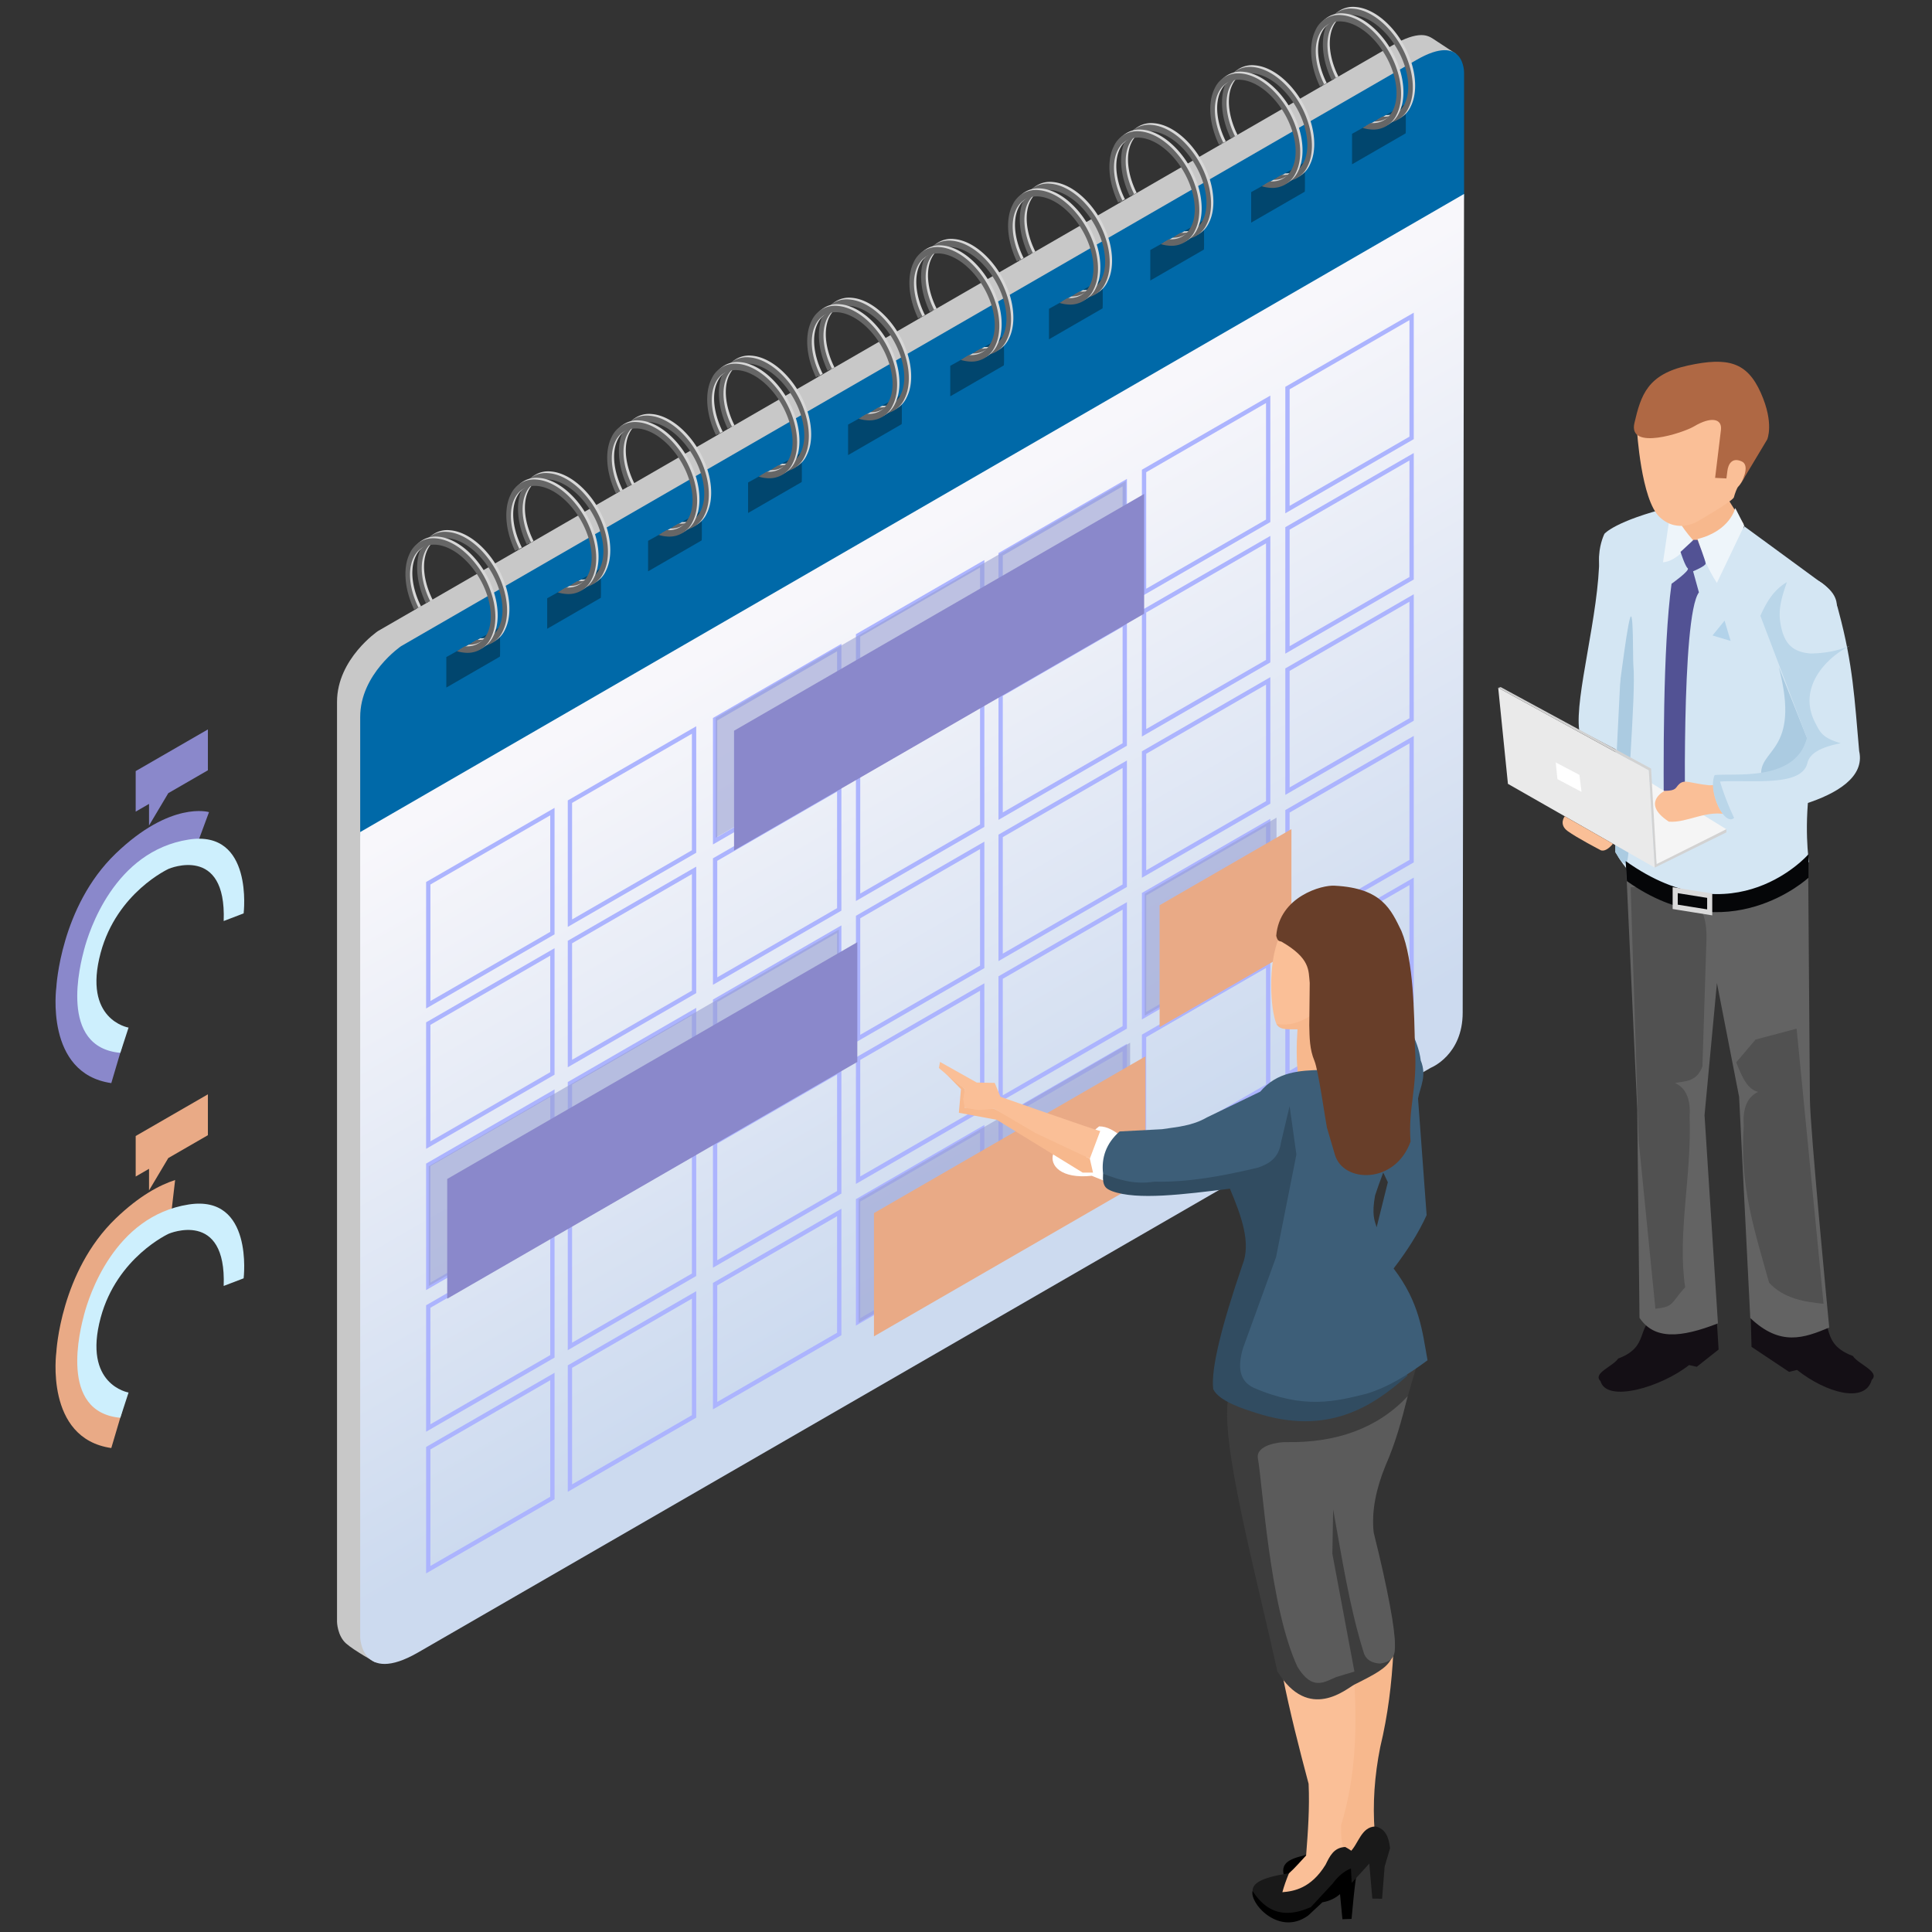 <svg xmlns="http://www.w3.org/2000/svg" xmlns:xlink="http://www.w3.org/1999/xlink" width="377.953" height="377.953" viewBox="0 0 100 100" xmlns:v="https://vecta.io/nano"><rect x="0" y="0" width="100" height="100" fill="#333333" stroke="none"/><style><![CDATA[.B{fill:#d8d8d8}.C{fill:#666}.D{fill:#01466e}.E{font-weight:bold}.F{font-family:Quicksand}.G{word-spacing:0px}.H{writing-mode:lr-tb}.I{fill:#000}.J{fill:#fabf97}.K{font-size:6.331px}.L{fill:#979ed1}.M{fill-opacity:.588}.N{fill:#8a88cb}.O{fill:#e9aa86}.P{fill:#d4e6f3}.Q{fill:#f7b88d}]]></style><defs><linearGradient id="A" x1="190.311" y1="208.743" x2="207.994" y2="239.371" gradientUnits="userSpaceOnUse"><stop offset="0" stop-color="#f8f7fb"/><stop offset="1" stop-color="#ccdaef"/></linearGradient><path id="B" d="M163.805 216.16v1.642l2.882-1.664c.035 0 0-1.584 0-1.584z"/><path id="C" d="M165.166 215.414c.138.04.274.065.406.074a1.38 1.38 0 0 0 1.395-.806c.294-.587.301-1.379.09-2.164s-.642-1.57-1.237-2.189-1.247-.958-1.829-1a1.38 1.38 0 0 0-1.395.806h0c-.294.587-.301 1.379-.09 2.164a5.07 5.07 0 0 0 .341.904l.224-.125a4.6 4.6 0 0 1-.335-.869c-.19-.704-.177-1.371.067-1.858h0c.244-.487.677-.714 1.2-.677s1.128.345 1.683.922.95 1.31 1.139 2.014.176 1.368-.067 1.855a1.17 1.17 0 0 1-1.122.683z"/><path id="D" d="M165.005 215.495a2 2 0 0 0 .441.084 1.38 1.38 0 0 0 1.395-.806c.294-.587.301-1.379.09-2.164a5.15 5.15 0 0 0-1.235-2.19c-.595-.619-1.249-.958-1.831-1a1.38 1.38 0 0 0-1.395.806h0c-.294.587-.301 1.379-.09 2.164a5.05 5.05 0 0 0 .323.867l.233-.108c-.14-.28-.249-.568-.325-.851-.19-.704-.176-1.368.067-1.855h0c.244-.487.677-.717 1.2-.68s1.129.348 1.683.925.949 1.307 1.139 2.011.177 1.371-.067 1.858-.677.714-1.2.677z"/><path id="E" d="M188.028 322.357h7.72v6.544h-7.72z"/><path id="F" d="M162.86 243.585l22.088-12.753v6.449l-22.088 12.753z"/><path id="G" d="M-4.577 246.277s.549-4.521-2.957-3.977c-4.029.626-5.383 4.979-5.629 5.906-.215.81-1.391 5.281 1.945 5.582l.443-1.36s-2.479-.407-1.502-4.032c.877-3.255 3.668-4.522 3.668-4.522s3.115-1.328 2.957 2.814z"/><path id="H" d="M-9.672 241.543v-1.163l-.719.415v-2.182l3.889-2.245v2.201l-2.133 1.232z"/></defs><g transform="translate(0 -197)"><g transform="matrix(.961 0 0 .961 17.009 7.605)"><g transform="translate(-157.465 16.311)"><path d="M216.306 182.66c-.361.006-.844.149-1.49.522l-54.693 31.577s-2.205 1.496-2.205 3.818v49.545s.012.746.492 1.17c.419.37 1.568 1.011 1.568 1.011l55.605-32.836s1.717-.674 1.717-2.974l.073-44.09.815-6.731-1.235-.812c-.164-.108-.362-.205-.648-.2z" fill="#c8c8c8"/><path d="M218.621 191.453v-6.773s.027-2.177-2.558-.685l-54.693 31.577s-2.204 1.496-2.204 3.818v6.432z" fill="#0069a8"/><path d="M159.165 225.586v43.349s.042 2.614 3.121.836l54.544-31.491s1.717-.674 1.717-2.974l.073-44.09z" fill="url(#A)"/><use xlink:href="#B" class="D"/><use xlink:href="#C" paint-order="markers fill stroke" class="B"/><use xlink:href="#D" paint-order="markers fill stroke" class="C"/><use xlink:href="#C" x="-0.631" y="0.347" paint-order="markers fill stroke" class="B"/><use xlink:href="#D" x="-0.631" y="0.347" paint-order="markers fill stroke" class="C"/><use xlink:href="#B" x="5.433" y="-3.166" class="D"/><use xlink:href="#C" x="5.433" y="-3.166" paint-order="markers fill stroke" class="B"/><use xlink:href="#D" x="5.433" y="-3.166" paint-order="markers fill stroke" class="C"/><use xlink:href="#C" x="4.802" y="-2.819" paint-order="markers fill stroke" class="B"/><use xlink:href="#D" x="4.802" y="-2.819" paint-order="markers fill stroke" class="C"/><use xlink:href="#B" x="10.867" y="-6.26" class="D"/><use xlink:href="#C" x="10.867" y="-6.26" paint-order="markers fill stroke" class="B"/><use xlink:href="#D" x="10.867" y="-6.26" paint-order="markers fill stroke" class="C"/><use xlink:href="#C" x="10.236" y="-5.913" paint-order="markers fill stroke" class="B"/><use xlink:href="#D" x="10.236" y="-5.913" paint-order="markers fill stroke" class="C"/><use xlink:href="#B" x="16.253" y="-9.402" class="D"/><use xlink:href="#C" x="16.253" y="-9.402" paint-order="markers fill stroke" class="B"/><use xlink:href="#D" x="16.253" y="-9.402" paint-order="markers fill stroke" class="C"/><use xlink:href="#C" x="15.622" y="-9.055" paint-order="markers fill stroke" class="B"/><use xlink:href="#D" x="15.622" y="-9.055" paint-order="markers fill stroke" class="C"/><use xlink:href="#B" x="21.639" y="-12.52" class="D"/><use xlink:href="#C" x="21.639" y="-12.52" paint-order="markers fill stroke" class="B"/><use xlink:href="#D" x="21.639" y="-12.52" paint-order="markers fill stroke" class="C"/><use xlink:href="#C" x="21.008" y="-12.173" paint-order="markers fill stroke" class="B"/><use xlink:href="#D" x="21.008" y="-12.173" paint-order="markers fill stroke" class="C"/><use xlink:href="#B" x="27.143" y="-15.686" class="D"/><use xlink:href="#C" x="27.143" y="-15.686" paint-order="markers fill stroke" class="B"/><use xlink:href="#D" x="27.143" y="-15.686" paint-order="markers fill stroke" class="C"/><use xlink:href="#C" x="26.512" y="-15.339" paint-order="markers fill stroke" class="B"/><use xlink:href="#D" x="26.512" y="-15.339" paint-order="markers fill stroke" class="C"/><use xlink:href="#B" x="32.459" y="-18.757" class="D"/><use xlink:href="#C" x="32.459" y="-18.757" paint-order="markers fill stroke" class="B"/><use xlink:href="#D" x="32.459" y="-18.757" paint-order="markers fill stroke" class="C"/><use xlink:href="#C" x="31.828" y="-18.41" paint-order="markers fill stroke" class="B"/><use xlink:href="#D" x="31.828" y="-18.41" paint-order="markers fill stroke" class="C"/><use xlink:href="#B" x="37.916" y="-21.923" class="D"/><use xlink:href="#C" x="37.916" y="-21.923" paint-order="markers fill stroke" class="B"/><use xlink:href="#D" x="37.916" y="-21.923" paint-order="markers fill stroke" class="C"/><use xlink:href="#C" x="37.285" y="-21.576" paint-order="markers fill stroke" class="B"/><use xlink:href="#D" x="37.285" y="-21.576" paint-order="markers fill stroke" class="C"/><use xlink:href="#B" x="43.349" y="-25.041" class="D"/><use xlink:href="#C" x="43.349" y="-25.041" paint-order="markers fill stroke" class="B"/><use xlink:href="#D" x="43.349" y="-25.041" paint-order="markers fill stroke" class="C"/><use xlink:href="#C" x="42.718" y="-24.694" paint-order="markers fill stroke" class="B"/><use xlink:href="#D" x="42.718" y="-24.694" paint-order="markers fill stroke" class="C"/><use xlink:href="#B" x="48.783" y="-28.183" class="D"/><use xlink:href="#C" x="48.783" y="-28.183" paint-order="markers fill stroke" class="B"/><use xlink:href="#D" x="48.783" y="-28.183" paint-order="markers fill stroke" class="C"/><use xlink:href="#C" x="48.152" y="-27.836" paint-order="markers fill stroke" class="B"/><use xlink:href="#D" x="48.152" y="-27.836" paint-order="markers fill stroke" class="C"/><g stroke-width=".268" stroke="#acb4fe" fill="none" transform="matrix(.866 -.5 0 1 0 0)"><use xlink:href="#E" paint-order="markers fill stroke"/><use xlink:href="#E" y="7.559" paint-order="markers fill stroke"/><use xlink:href="#E" y="15.166" paint-order="markers fill stroke"/><use xlink:href="#E" y="22.796" paint-order="markers fill stroke"/><use xlink:href="#E" y="30.427" paint-order="markers fill stroke"/><use xlink:href="#E" x="8.811" y="0.011" paint-order="markers fill stroke"/><use xlink:href="#E" x="8.811" y="7.571" paint-order="markers fill stroke"/><use xlink:href="#E" x="8.811" y="15.178" paint-order="markers fill stroke"/><use xlink:href="#E" x="8.811" y="22.808" paint-order="markers fill stroke"/><use xlink:href="#E" x="8.811" y="30.438" paint-order="markers fill stroke"/><use xlink:href="#E" x="17.84" y="0.085" paint-order="markers fill stroke"/><use xlink:href="#E" x="17.84" y="7.644" paint-order="markers fill stroke"/><use xlink:href="#E" x="17.84" y="15.251" paint-order="markers fill stroke"/><use xlink:href="#E" x="17.84" y="22.881" paint-order="markers fill stroke"/><use xlink:href="#E" x="17.84" y="30.512" paint-order="markers fill stroke"/><use xlink:href="#E" x="26.732" y="0.019" paint-order="markers fill stroke"/><use xlink:href="#E" x="26.732" y="7.578" paint-order="markers fill stroke"/><use xlink:href="#E" x="26.732" y="15.185" paint-order="markers fill stroke"/><use xlink:href="#E" x="26.732" y="22.815" paint-order="markers fill stroke"/><use xlink:href="#E" x="26.732" y="30.446" paint-order="markers fill stroke"/><use xlink:href="#E" x="35.598" y="0.081" paint-order="markers fill stroke"/><use xlink:href="#E" x="35.598" y="7.641" paint-order="markers fill stroke"/><use xlink:href="#E" x="35.598" y="15.247" paint-order="markers fill stroke"/><use xlink:href="#E" x="35.598" y="22.878" paint-order="markers fill stroke"/><use xlink:href="#E" x="35.598" y="30.508" paint-order="markers fill stroke"/><use xlink:href="#E" x="53.438" y="0.048" paint-order="markers fill stroke"/><use xlink:href="#E" x="53.438" y="7.607" paint-order="markers fill stroke"/><use xlink:href="#E" x="53.438" y="15.214" paint-order="markers fill stroke"/><use xlink:href="#E" x="53.438" y="22.844" paint-order="markers fill stroke"/><use xlink:href="#E" x="53.438" y="30.475" paint-order="markers fill stroke"/><use xlink:href="#E" x="44.518" y="0.053" paint-order="markers fill stroke"/><use xlink:href="#E" x="44.518" y="7.612" paint-order="markers fill stroke"/><use xlink:href="#E" x="44.518" y="15.219" paint-order="markers fill stroke"/><use xlink:href="#E" x="44.518" y="22.849" paint-order="markers fill stroke"/><use xlink:href="#E" x="44.518" y="30.48" paint-order="markers fill stroke"/></g><use xlink:href="#F" paint-order="markers fill stroke" class="L M"/><use xlink:href="#F" x="0.993" y="0.685" paint-order="markers fill stroke" class="N"/><use xlink:href="#F" x="15.45" y="-24.143" paint-order="markers fill stroke" class="L M"/><use xlink:href="#F" x="16.442" y="-23.458" paint-order="markers fill stroke" class="N"/><path d="M186.012 245.375l14.623-8.443v6.638l-14.623 8.443z" paint-order="markers fill stroke" class="L M"/><path d="M186.838 246.108l14.623-8.443v6.638l-14.623 8.443z" paint-order="markers fill stroke" class="O"/><path d="M201.421 228.908l7.099-4.099v6.565l-7.099 4.099z" paint-order="markers fill stroke" class="L M"/><path d="M202.223 229.526l7.099-4.099v6.565l-7.099 4.099z" paint-order="markers fill stroke" class="O"/></g><g transform="matrix(.996 0 0 .996 -126.585 8.132)"><path d="M206.667 260.443c2.319.31.706 1.797 2.855 2.593.286.446 1.488.849 1.016 1.295-.348 1.282-2.45.715-4.036-.542l-.431.106-2.031-1.354-.053-2.006zm-7.047.271c-2.182.291-.769 1.711-2.792 2.46-.269.42-1.4.799-.956 1.218.328 1.207 3.299.318 4.79-.866l.417.094 1.181-.933-.119-1.888z" fill="#140f15"/><path d="M207.1 236.282l.097 12.863c0 1.514 1.045 12.351 1.045 12.351-1.369.574-2.649 1.031-4.27-.515l-.604-11.962-1.199-6.154-.67 7.153.725 11.254c-2.027.789-3.443.893-4.242-.302l-.123-11.276-.667-14.499s5.344 1.581 9.908 1.087z" fill="#636363"/><path d="M203.137 217.225l1.019 2.141-4.169 18.864-1.441-.672-.416-19.409 1.779-1.18c-.041.529.325 1.201.995 1.978 0 0 1.577-.233 2.232-1.722z" class="P"/><path d="M204.258 245.924l-1.044 1.23c.321.844.638 1.484 1.187 1.598-.665.314-.837.996-.782 1.847-.222 3.23.553 5.547 1.37 8.471.786.862 1.922 1.04 2.946 1.142l-1.457-14.877zm-4.738-8.267c.849.684 2.213.396 2.075 3.087l-.211 6.636c-.321.844-.925.781-1.474.894.665.314.837.996.782 1.847.112 3.234-.673 6.316-.241 9.195-.786.862-.586 1.061-1.61 1.163l-.904-9.095-.433-13.698z" fill="#515151"/><g class="P"><path d="M207.145 236.314s-.309-1.975.103-4.51l1.338-7.933.034-1.218s.24-.658-.652-1.317l-4.358-3.193c.263.056-1.886 5.849-2.831 7.143.413 1.95-1.58 10.604-1.488 12.953 3.641 1.306 6.362-.15 7.854-1.925z"/><path d="M199.698 217.123s-1.799 3.771-.829 7.425c-.878 4.535.606 13.389.496 13.723-1.495-.747-2.187-1.609-2.687-2.483l.034-13.858c-1.593-1.435-.627-3.354-.627-3.354s.559-.695 3.613-1.452z"/></g><path d="M200.093 217.979l1.27 1.695 2.248-1.629-1.081-1.728z" class="Q"/><path d="M201.123 218.855c.218.766.505 1.546 1.043 2.374l1.48-3.096-.485-.954s-.267 1.234-2.038 1.676zm-.243.069s-.849 1.164-1.626 1.187l.437-2.979.291-.256s-.582.349.898 2.048z" fill="#eef5fa"/><path d="M200.201 219.553s.243.768.388.885-.874.838-.874.838c-.476 3.447-.441 9.712-.413 13.341l.517.372.639-.349s-.234-11.595.737-12.898l-.315-1.141s.679-.279.679-.419-.437-1.28-.437-1.28h-.218z" fill="#525294"/><path d="M198.515 231.988l.389 4.45c1.3-.564 2.547-1.211 3.775-1.888z" fill="#f5f5f5"/><path d="M202.471 232.142l-.713.032c-1.037-.103-1.322-.341-1.624-.071-.227.203-.129.365-.798.372 0 0-1.306.656.232 1.665 1.014.084 2.06-.69 3.269-.358z" class="J"/><path d="M204.496 223.044l2.527 6.607-.479 1.947-4.518.262c-.258.709.527 2.578 1.11 2.023.525.05 7.359-.739 6.725-3.557-.252-2.831-.331-4.669-1.109-7.556-.598-2.568-3.066-2.372-4.257.274z" class="P"/><path d="M196.719 227.803l-.045 7.99c.176.226.217.499.603.653.081-.279.15-.804.14-1.482-.245-1.522.399-7.542.231-9.322-.028-.293.015-3.111-.174-2.521-.232.723-.69 4.981-.754 4.683z" fill="#abcbe1"/><path d="M198.486 231.364l.32 5.262-7.939-4.53-.526-5.194z" fill="#eaeaea"/><path d="M195.809 219.76c-.005 3.154-1.338 7.626-1.087 9.435l2.033 1.068.443-8.922z" class="P"/><path d="M197.844 212.956s.223 3.777 1.227 4.715 2.11.197 2.11.197 1.853-1.07 1.905-1.267.163-.518.249-.593.463-.634.403-.881c.014-1.291.111-2.955-.496-3.507-1.084-.986-3.417-.051-5.398 1.335z" class="J"/><path d="M202.071 215.55l.317-2.609c.06-.609-.552-.716-1.461-.173-.577.345-3.572 1.332-3.22-.182s.703-2.633 2.891-3.111 3.209-.173 3.946 1.481.343 2.518.343 2.518l-1.45 2.419s.592-.996.069-1.234-.729.156-.772.518l-.052.403z" fill="#af6844"/><path d="M205.513 225.78c1.22 4.647-1.136 4.39-.943 5.918l1.836-.312.256-.728.394-1.005z" fill="#abcbe1"/><path d="M193.452 230.937l1.281.674.114.919-1.303-.689z" fill="#fff"/><path d="M205.951 221.188c-.741.438-1.112 1.112-1.433 1.819l2.516 6.614c-.617 2.363-3.845 1.891-4.988 2-.386.899.539 2.802 1.052 2.314a14.27 14.27 0 0 1-.762-1.964c1.702-.11 4.407.31 4.725-1 .107-.441.544-.825 1.8-1.071-.932-.276-1.099-.555-1.33-1.02-1.073-1.923.511-3.589 1.823-4.247-.688.289-1.402.407-2.131.413-.976-.083-1.475-.533-1.641-1.78-.092-.722.139-1.4.37-2.078z" fill="#bad6e9"/><path d="M202.679 234.55v.169l-3.873 1.907-.32-5.262-8.145-4.462.138-.037 8.129 4.407.297 5.165z" fill="#d2d2d2"/><path d="M193.939 233.851s-.343.435.16.801 1.739 1.007 1.739 1.007.25.226.708-.323z" class="J"/><path d="M197.232 236.27c5.916 4.229 9.889-.37 9.889-.37v1.271s-4.366 4.067-9.82.185z" fill="#050608"/><path d="M199.912 237.845l1.866.299v.902l-1.866-.299z" fill="none" stroke="#dadada" stroke-width=".276" stroke-dashoffset="6.803" paint-order="markers fill stroke"/><path d="M202.583 223.271l-.654.801.98.294z" fill="#b3d3ea"/></g><g transform="matrix(-.253 0 0 .253 186.034 137.429)"><path d="M508.636 587.413c.346 6.755 1.164 13.51 2.792 20.265 1.237 6.162 1.635 12.13 1.203 17.906l5.776 7.076 5.68-4.043-3.273-36.053z" class="Q"/><path d="M526.462 630.467c3.052.808 6.562 1.33 5.412 4.765l-5.412-1.395z"/><path d="M532.221 592.515c-1.539 7.669-3.488 15.339-5.535 23.008-.235 5.168.136 10.216.529 15.259 1.219 1.295 2.439 2.738 3.658 3.803l2.455 2.31-.193 2.503-5.102.096-4.236-3.514-4.586-6.722c.471-1.072.603-2.822.562-4.918-3.164-10.248-3.352-20.647-2.859-29.948z" class="J"/><path d="M516.183 633.088c-.304-2.254 1.115-3.246 2.705-4.111 2.456.115 3.292 1.979 4.188 3.779 3.11 5.074 6.819 5.658 9.194 5.848-.329-1.237-.811-2.59-1.396-4.019 6.369.959 7.725 2.301 7.739 3.744l-1 2.296-2.936 2.238-5.271.987-2.816-1.107-1.949-1.613-3.466-2.96z" fill="#191919"/><path d="M516.183 633.088c.684 3.502.98 7.393 1.361 11.198l1.94.068.511-5.344a7.38 7.38 0 0 0 3.744 1.736l2.995 2.791c6.215 4.56 12.544-2.574 11.879-5.208-3.92 6.178-8.95 4.968-12.423 3.438l-4.629-5.003c-1.756-2.365-3.558-3.291-5.378-3.676z"/><path d="M513.766 632.509l-.647 7.454-2.076.034-.545-6.841-1.157-3.914c.259-2.28.946-4.152 3.097-4.629 3.052.042 3.63 3.739 5.412 5.412l-.34 6.603z" fill="#191919"/><path d="M543.752 533.191c1.863 9.265-5.705 37.006-10.415 58.406-6.703 10.893-14.73 3.662-16.422 2.795-8.982-4.479-9.042-4.946-7.971-14.435l3.495-16.065c.903-3.893 1.119-8.43-2.042-16.133-3.208-8.322-5.017-15.596-7.284-23.213z" fill="#3d3d3d"/><path d="M537.49 546.193c-1.034 5.701-2.477 31.63-8.441 44.451-3.152 5.118-5.649 3.262-8.235 2.157l-3.882-1.17 4.697-25.085-.17-9.428c-1.863 10.204-3.403 20.5-6.467 30.36-.48 1.768-1.975 2.374-3.54 2.451-3.161-.454-3.167-2.238-3.148-4.016-.065-3.026 1.522-11.942 4.544-23.927.457-4.547-.525-9.249-2.519-14.159-2.138-4.823-3.498-9.802-4.731-14.806 6.377 6.784 15.088 9.973 26.004 9.768 1.485-.027 6.289.652 5.888 3.404z" fill="#5b5b5b"/><path d="M566.662 477.546c1.42-.98 2.827-1.993 4.621-1.974 3.071 2.244 3.061 5.794 2.383 9.627l7.389-3.779c.8 2.449-1.645 5.377-8.207 4.669l-3.249 1.324z" fill="#fff"/><path d="M505.632 528.631c7.488 6.672 17.06 12.881 32.342 7.912 2.461-.8 7.737-2.406 9.012-5.019.553-4.327-1.878-13.76-6.196-26.421-1.925-4.678.203-10.432 2.647-16.269 9.836 1.219 19.752 2.494 25.078.529 1.183-.493 2.12-.853 1.925-3.706l-41.492-17.184z" fill="#314c61"/><path d="M573.262 482.443l20.354-10.619 6.297-.204-.068-4.016 4.391-3.574-3.54 3.608.442 5.037-8.067 1.498-18.277 11.232h-2.212zm-44.35-17.596c.404-3.313.365-6.626.136-9.939 1.842-.05 3.789.268 4.493-1.157l-8.577-2.314-4.22 14.091z" class="Q"/><path d="M504.929 455.187c-1.016 1.963-1.825 4.03-2.118 6.354-1.321 3.251.068 5.507.578 8.086l-1.829 24.837c1.776 3.928 4.228 7.688 7.028 11.36-5.564 7.303-6.103 13.351-7.22 19.542 4.124 3.051 8.362 5.73 12.996 7.124 6.663 1.657 13.302 3.352 23.971-1.252 3.194-1.469 3.469-4.57 2.31-8.472l-7.027-19.35-4.333-21.853 1.444-10.301 1.829 7.702c.468 3.355 2.538 4.574 4.91 5.391 7.349 1.741 14.697 3.149 22.046 2.984 4.473.685 7.708-.488 10.926-1.685.398-3.442-.661-6.475-3.514-9.002l-9.049-.481c-3.177-.492-6.354-.67-9.531-2.503l-11.36-5.487c-3.579-4.238-8.351-4.538-13.189-4.621zm5.869 30.211c.809 2.125 1.29 3.538 1.731 4.864.73 4.022.149 5.294-.328 6.782l-2.385-9.589.982-2.058z" fill="#3d5e78"/><path d="M532.992 435.452c2.405 5.593 1.834 15.178.55 18.298-2.999.499-5.224-.463-7.284-1.736l-1.225-13.819z" class="J"/><path d="M504.977 478.806c3.305 9.183 14.408 8.846 16.125 2.744l1.685-5.728c.319-1.499 1.801-12.126 2.647-14.184 1.054-2.476 1.049-5.019 1.107-7.557l-.096-9.049c.282-2.661-.189-5.204 6.024-8.792.467-.148.811-.019 1.106-1.242-.677-8.389-9.784-10.872-12.449-10.664-10.133.514-12.009 5.158-14.201 9.642-2.613 6.273-2.719 17.737-2.881 24.711-.562 8.919 1.495 12.886.933 20.119z" fill="#683e29"/><path d="M571.049 476.555c.545 0 21.239-7.284 21.239-7.284l1.225-2.961 3.812-.068 7.828-4.391.238 1.293-3.954 3.354-1.594 1.105.363 2.117-.295 1.899-2.996.482-3.301-.278-8.835 5.19-11.519 5.43z" class="J"/></g><path d="M-6.98 242.277l.538-1.455s-2.054-.628-5.027 2.234-3.195 7.19-3.195 7.19-.646 4.651 2.959 5.172l.596-2.01s-2.859-.379-1.246-6.072c0 0 2.894-4.759 5.376-5.06z" class="N"/><use xlink:href="#G" fill="#cdeffd"/><use xlink:href="#H" class="N"/><path d="M-8.267 260.638c-.844.272-1.94.858-3.202 2.073-2.973 2.862-3.195 7.19-3.195 7.19s-.646 4.651 2.959 5.172l.596-2.01s-2.859-.379-1.246-6.072c0 0 1.851-3.045 3.863-4.418z" class="O"/><use xlink:href="#G" y="19.655" fill="#cdeffd"/><use xlink:href="#H" y="19.654" class="O"/></g></g></svg>